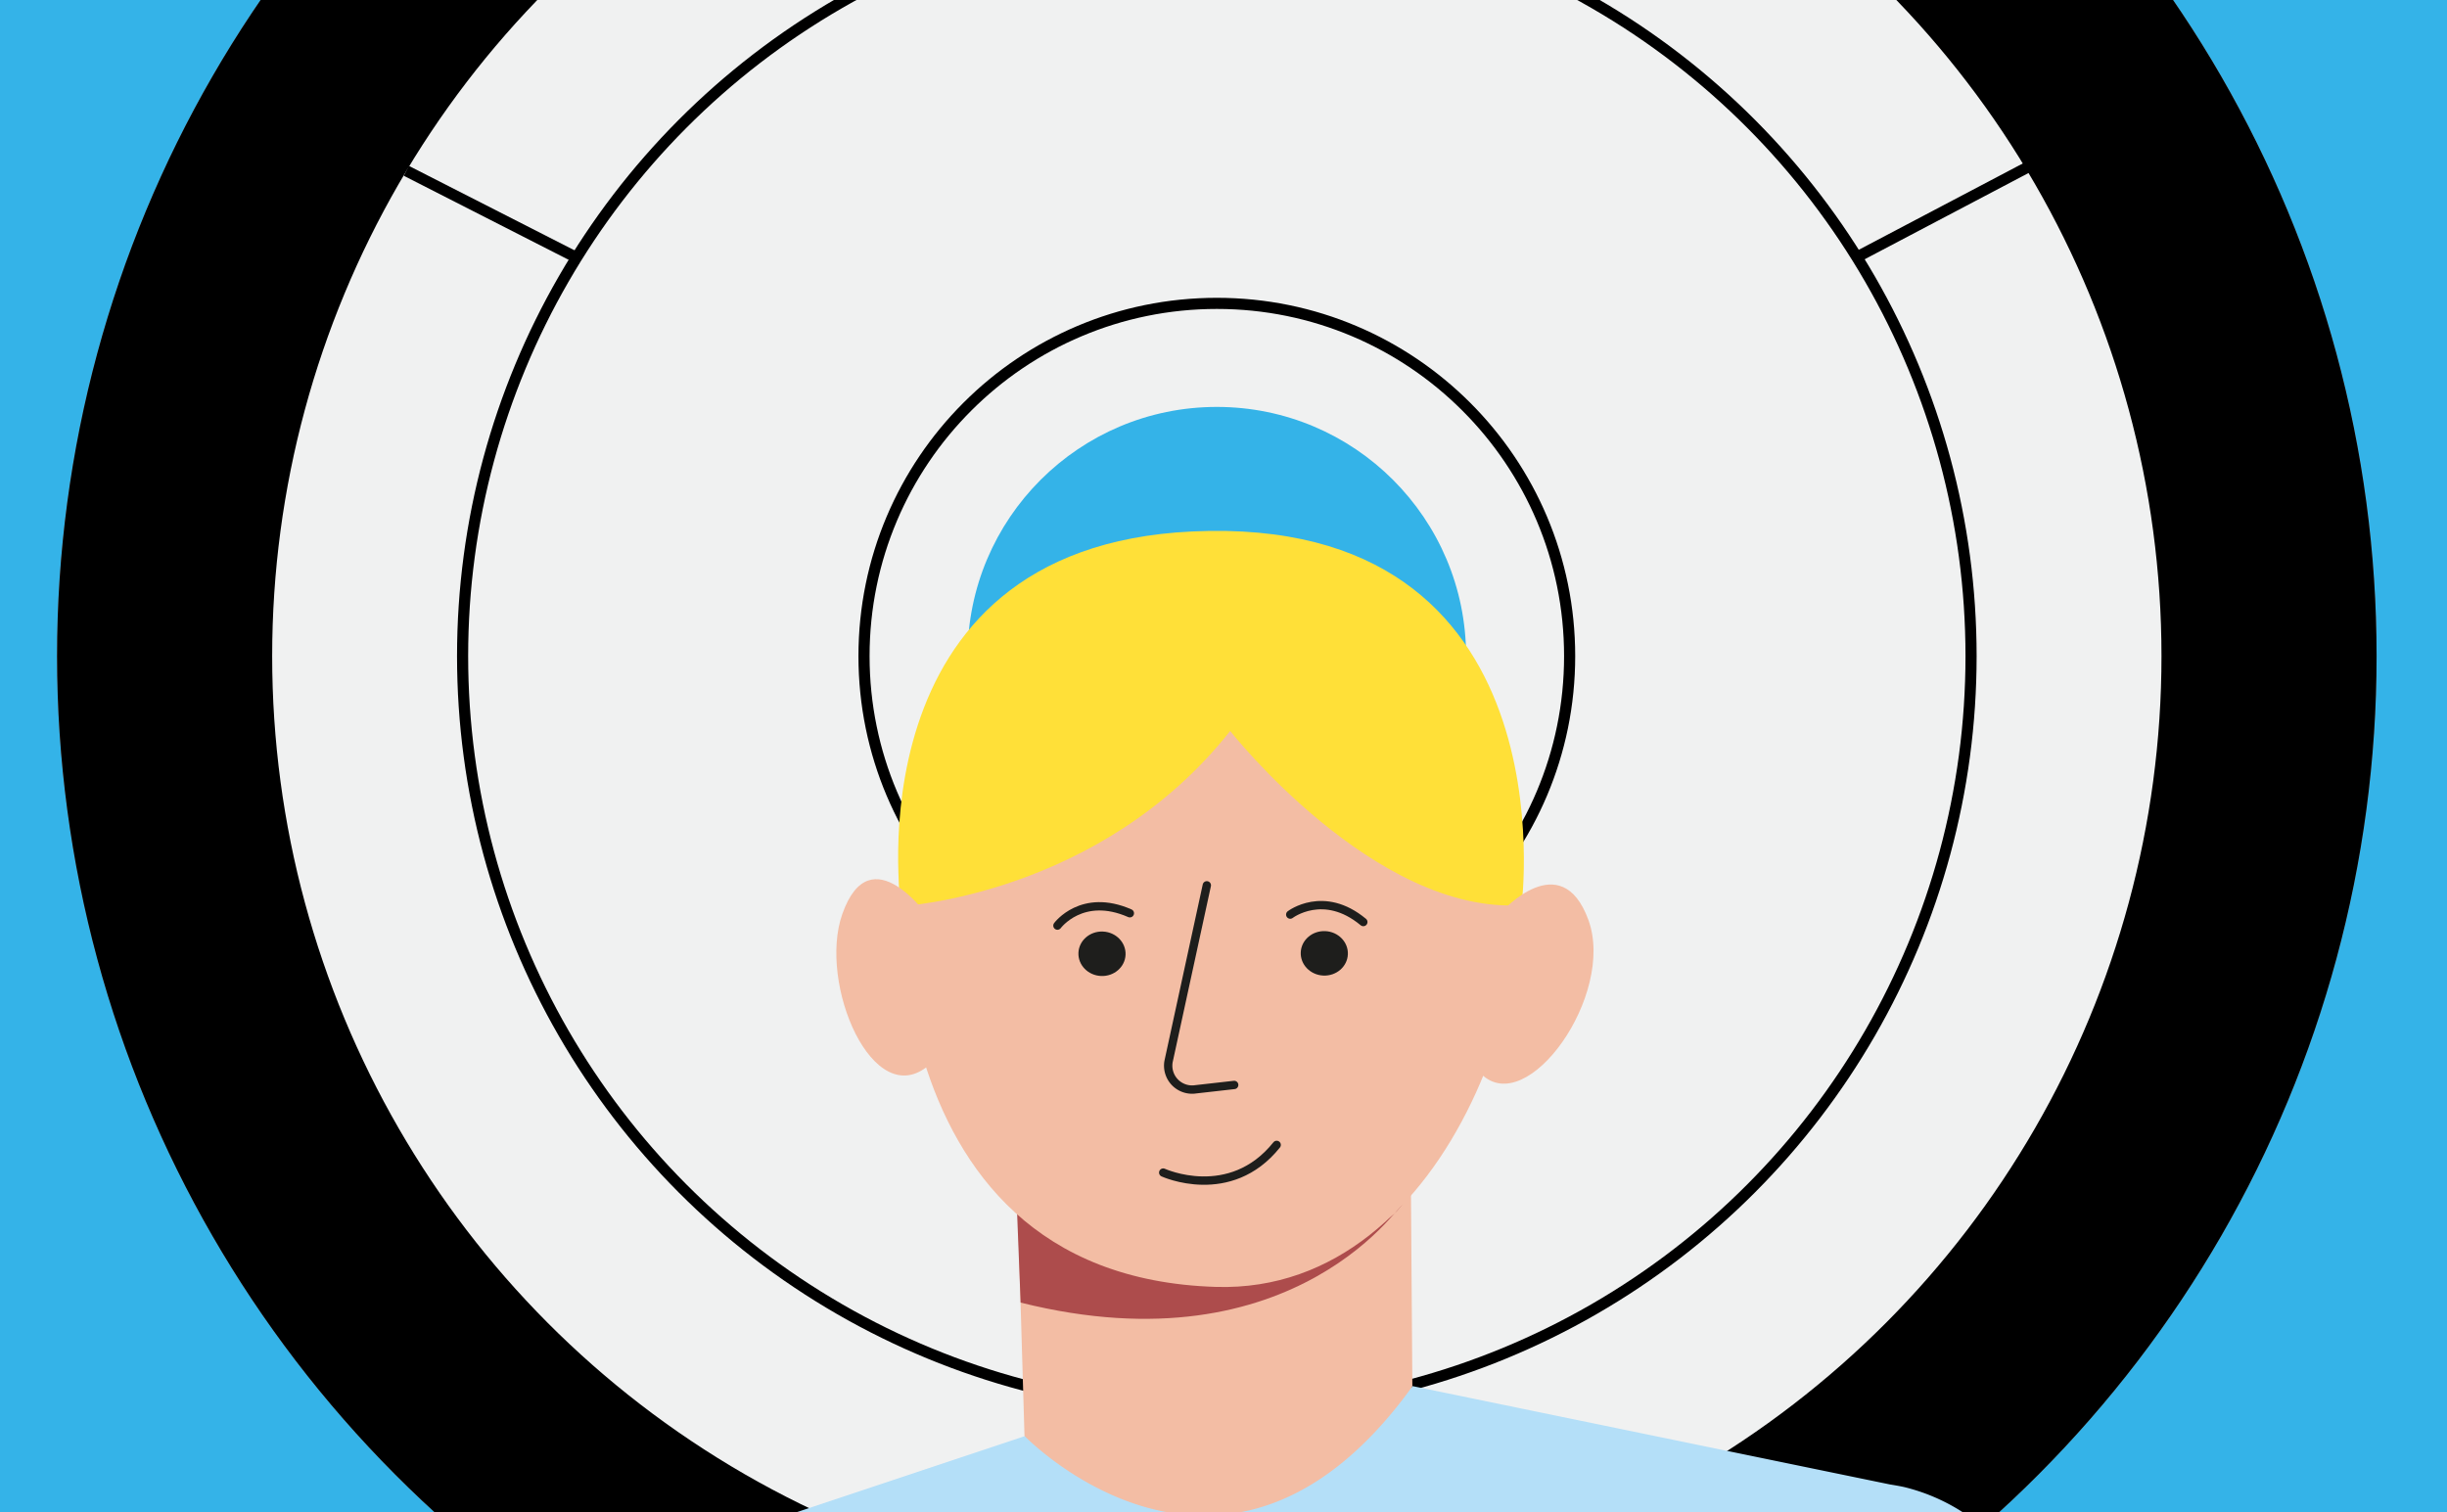 <svg id="Calque_1" data-name="Calque 1" xmlns="http://www.w3.org/2000/svg" xmlns:xlink="http://www.w3.org/1999/xlink" viewBox="0 0 220 136"><defs><style>.cls-1,.cls-13,.cls-8{fill:none;}.cls-2{clip-path:url(#clip-path);}.cls-3{clip-path:url(#clip-path-2);}.cls-4{clip-path:url(#clip-path-3);}.cls-5{fill:#34b3e8;}.cls-6{fill:#9c9b9b;}.cls-7{fill:#f0f1f1;}.cls-8{stroke:#000;stroke-miterlimit:10;}.cls-9{fill:#f3bda4;}.cls-10{fill:#ad4c4c;}.cls-11{fill:#ffe038;}.cls-12{fill:#b4dff8;}.cls-13{stroke:#1e1e1c;stroke-linecap:round;stroke-linejoin:round;stroke-width:0.75px;}.cls-14{fill:#1e1e1c;}.cls-15{clip-path:url(#clip-path-4);}.cls-16{clip-path:url(#clip-path-5);}.cls-17{clip-path:url(#clip-path-6);}</style><clipPath id="clip-path"><rect class="cls-1" x="-1.33" y="-1.08" width="221.67" height="138.16"/></clipPath><clipPath id="clip-path-2"><rect class="cls-1" x="-30.62" y="-29.15" width="280.05" height="173.13"/></clipPath><clipPath id="clip-path-3"><rect class="cls-1" x="-30.64" y="-28.71" width="280.05" height="173.13"/></clipPath><clipPath id="clip-path-4"><rect class="cls-1" x="-0.07" y="-286" width="220" height="136"/></clipPath><clipPath id="clip-path-5"><path class="cls-1" d="M207.57,32.7c5.26-2.45-13.45-205.12-13.45-205.12A18.55,18.55,0,0,0,179.39-189c-.47-.1-.94-.18-1.41-.25l-47.39-6.61c-14.3,18.85-34.78,1.59-34.78,1.59L55.7-185c-12.44,2.88-21.43,13.11-22.14,25.19L24.08.19,73.52,10.93Z"/></clipPath><clipPath id="clip-path-6"><rect class="cls-1" x="-1480" width="220" height="135.74"/></clipPath></defs><title>Plan de travail 314</title><g class="cls-2"><g class="cls-3"><g class="cls-4"><rect class="cls-5" x="-30.62" y="-29.15" width="280.05" height="173.13"/><circle class="cls-6" cx="109.4" cy="59" r="104.27"/><circle cx="109.4" cy="59" r="104.27"/><circle class="cls-7" cx="109.4" cy="59" r="84.93"/><circle class="cls-8" cx="109.4" cy="59" r="67.81"/><circle class="cls-5" cx="109.4" cy="59" r="22.41"/><circle class="cls-8" cx="109.4" cy="59" r="31.72"/><line class="cls-8" x1="36.53" y1="15.36" x2="51.83" y2="23.16"/><line class="cls-8" x1="183.16" y1="14.58" x2="166.86" y2="23.16"/><polygon class="cls-9" points="120.04 57.1 126.76 94.24 126.98 124.64 112.11 161.87 92.11 129.15 91.3 101.78 120.04 57.1"/><path class="cls-10" d="M91.76,117.13l-.46-11.72s30.8,11.1,35.1,2.34C126.4,107.75,116.6,123.34,91.76,117.13Z"/><path class="cls-9" d="M81,75.58s-4,39.18,28.35,40.14c21.37.63,31-30.15,26.32-44s-26.54-12.86-26.54-12.86"/><path class="cls-11" d="M81,81.49s17.9-.95,29.6-15.76c0,0,13,16.52,26.2,15.66,0,0,4.6-35.21-29.63-33.6C76.33,49.24,81,81.49,81,81.49Z"/><path class="cls-12" d="M184.32,149.4a17.24,17.24,0,0,0-13.15-15.69c-.42-.09-.84-.16-1.26-.23L127,124.64c-16.74,23.25-34.87,4.5-34.87,4.5L47,144.19a13,13,0,0,0-8.88,12.18l-.93,14.82H187.54Z"/><path class="cls-9" d="M135,82s5.36-6,7.81.73-5.51,17.93-9.64,13.84"/><path class="cls-9" d="M83.53,82.53s-5.25-7.58-7.8-.34c-2.21,6.25,2.77,17.91,7.8,13.58"/><path class="cls-13" d="M104.58,105.44s6,2.75,10.2-2.49"/><ellipse class="cls-14" cx="99.06" cy="85.76" rx="2" ry="2.12" transform="translate(9.11 181.02) rotate(-87.52)"/><path class="cls-13" d="M95.07,83.23s2.21-3,6.51-1.11"/><ellipse class="cls-14" cx="119.07" cy="85.72" rx="2" ry="2.12" transform="translate(28.05 200.8) rotate(-87.41)"/><path class="cls-13" d="M116,82.24s3-2.3,6.57.67"/><path class="cls-13" d="M108.5,79.61l-3.44,15.84a2.15,2.15,0,0,0,2.45,2.5l3.45-.39"/></g></g></g><g class="cls-15"><g class="cls-16"><path class="cls-9" d="M207.57,32.7c5.26-2.45-18.45-206.12-18.45-206.12A18.55,18.55,0,0,0,174.39-190c-.47-.1-43.8-5.86-43.8-5.86-14.3,18.85-34.78,1.59-34.78,1.59L59.7-186c-12.44,2.88-21.43,13.11-22.14,25.19L24.08.19,73.52,10.93Z"/></g></g></svg>
